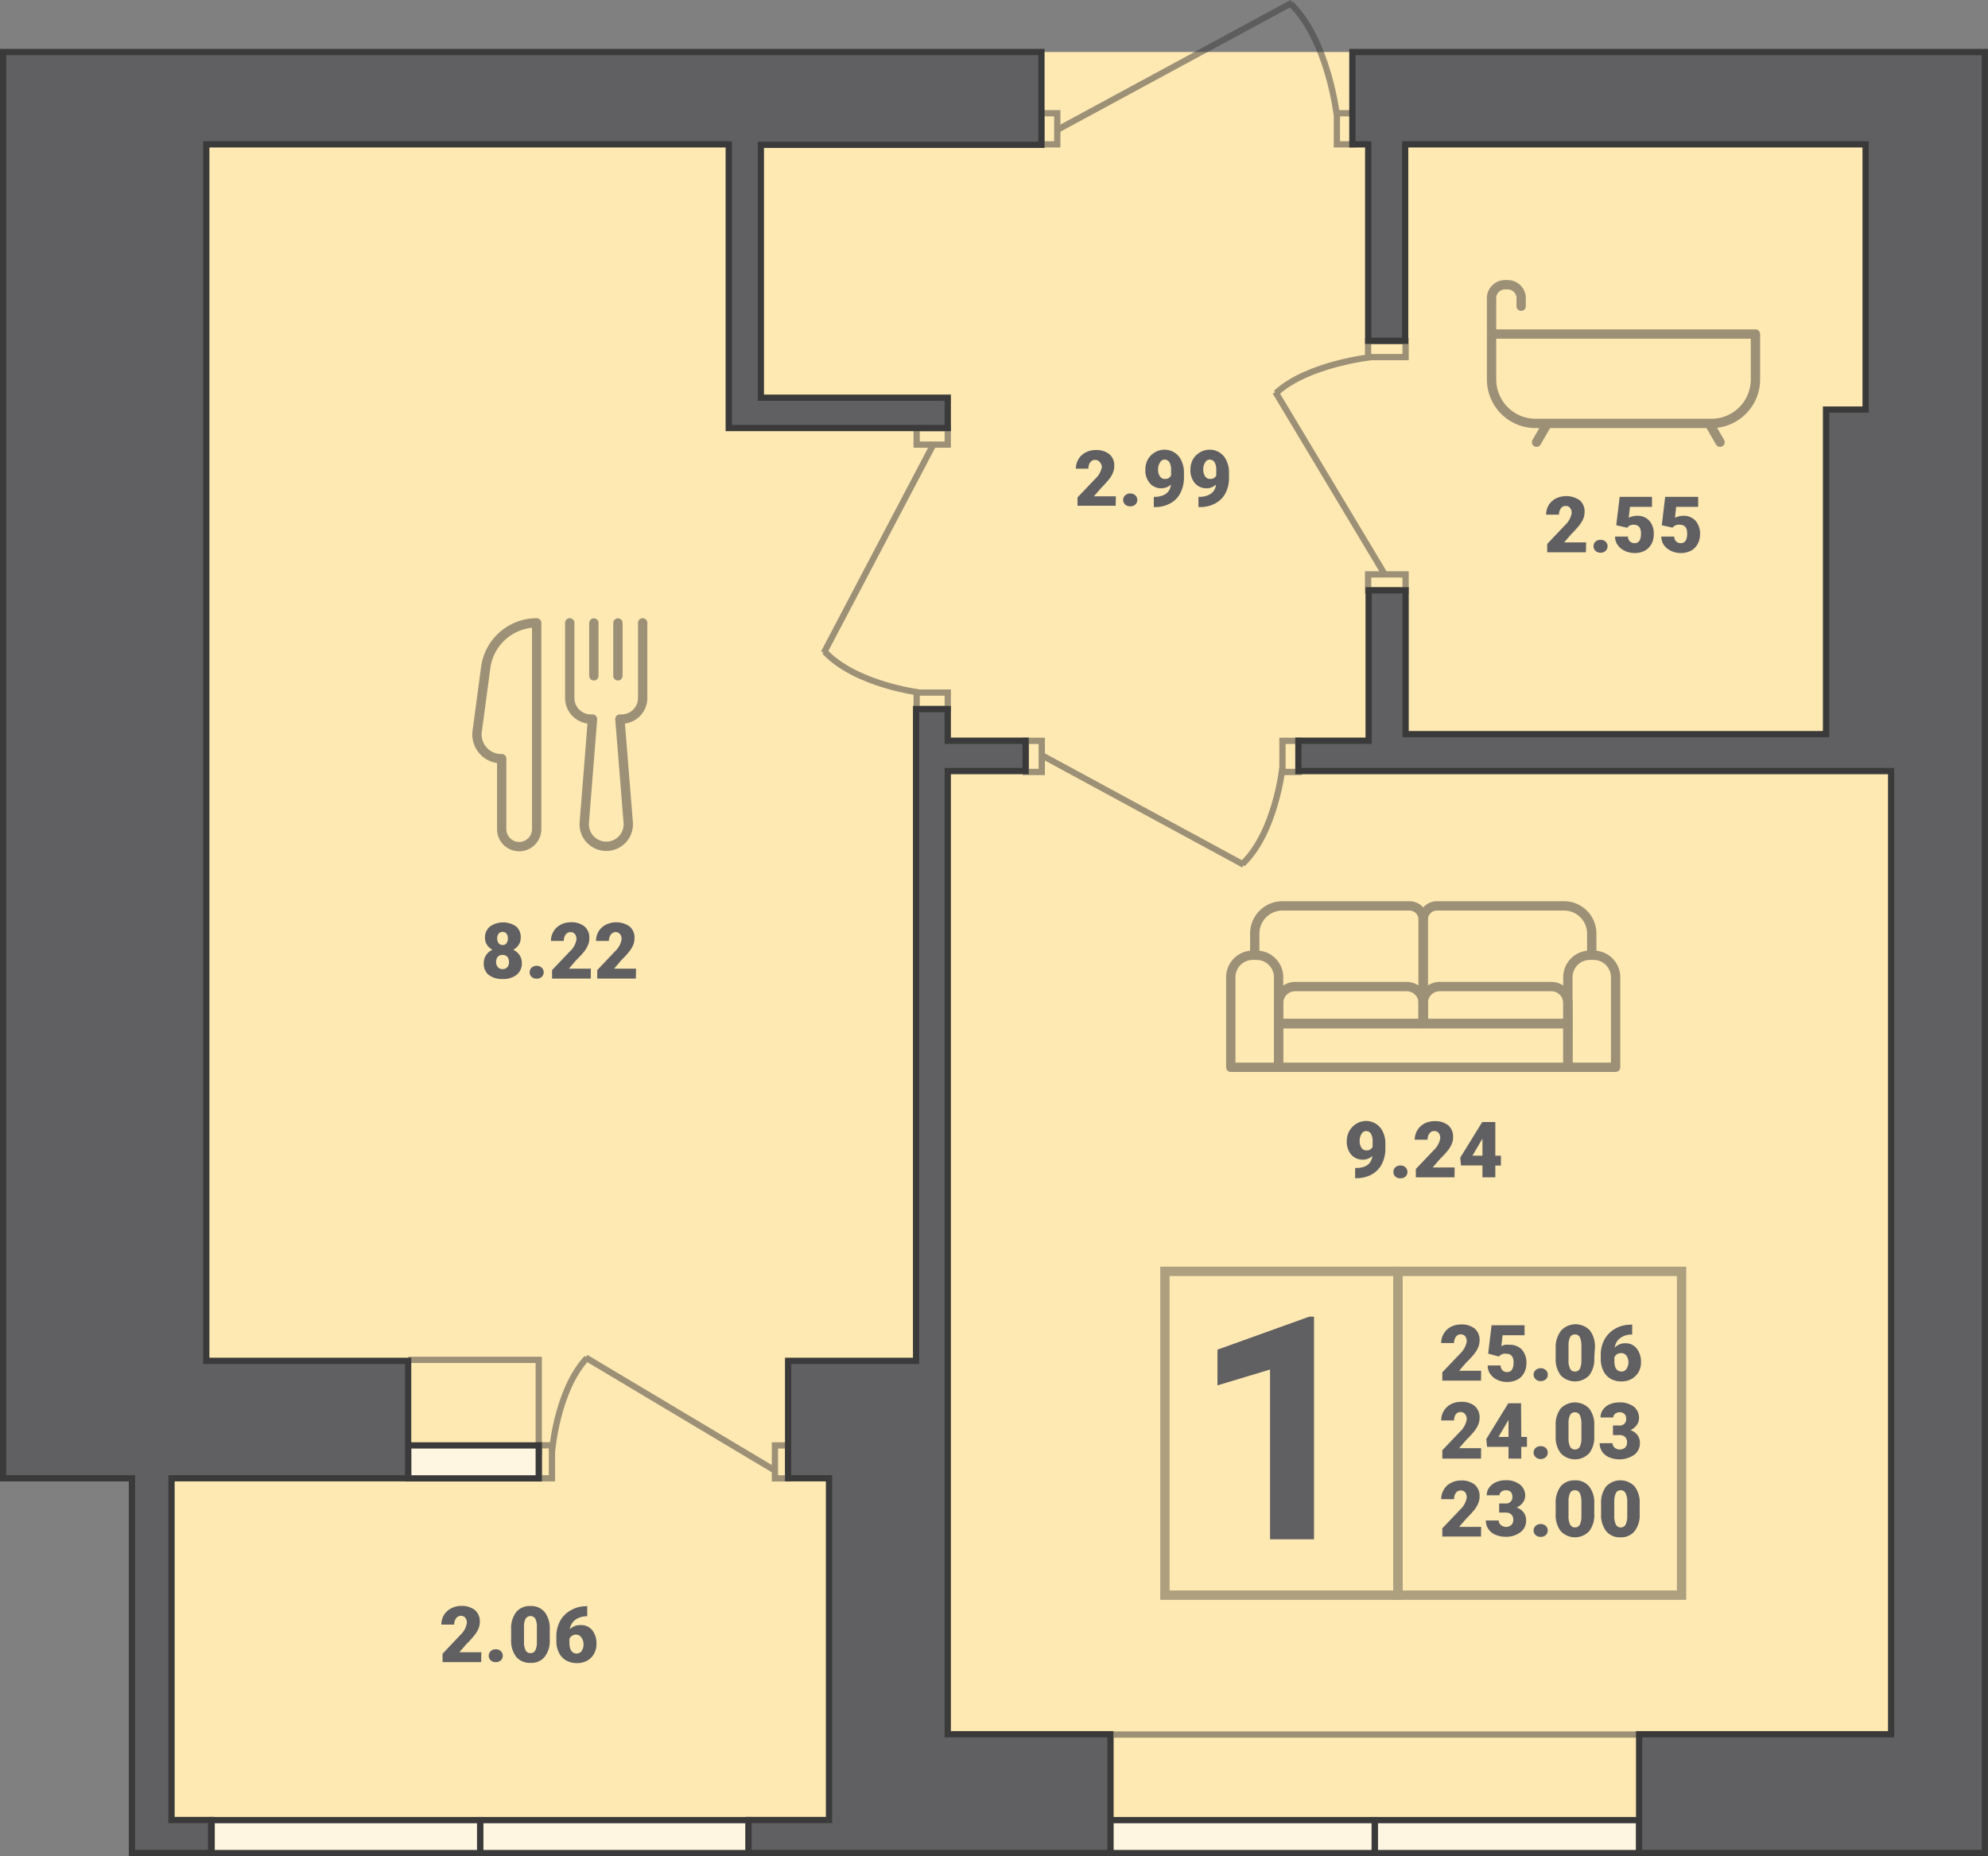 <svg xmlns="http://www.w3.org/2000/svg" viewBox="0 0 180.81 168.82"><rect x="0" y="0" width="180.81" height="168.82" fill="#808080" stroke="none"/><defs><style>.cls-1{fill:#ffe9b3;}.cls-11,.cls-2{fill:#606062;}.cls-3{opacity:0.4;}.cls-10,.cls-4,.cls-5,.cls-7,.cls-9{fill:none;}.cls-4{stroke:#333;}.cls-11,.cls-4,.cls-5,.cls-7,.cls-8{stroke-miterlimit:10;}.cls-10,.cls-4,.cls-9{stroke-width:0.85px;}.cls-10,.cls-11,.cls-5,.cls-7,.cls-8,.cls-9{stroke:#3a3a3a;}.cls-11,.cls-5,.cls-7,.cls-8{stroke-width:0.57px;}.cls-5,.cls-6{opacity:0.5;}.cls-8{fill:#fff6e1;}.cls-10,.cls-9{stroke-linejoin:round;}.cls-10{stroke-linecap:round;}</style></defs><title>(2-4)-5</title><g id="Layer_2" data-name="Layer 2"><g id="Layer_2-2" data-name="Layer 2"><polygon class="cls-1" points="180.52 4.73 0.28 4.73 0.28 134.45 12.04 134.45 12.04 168.53 180.52 168.53 180.52 4.73"/><path class="cls-2" d="M134.7,125.57h-3.52v-.76l1.62-1.7a2,2,0,0,0,.6-1.08.78.78,0,0,0-.14-.5.54.54,0,0,0-.42-.17.52.52,0,0,0-.43.23.93.93,0,0,0-.16.56h-1.17a1.57,1.57,0,0,1,.23-.85,1.66,1.66,0,0,1,.64-.62,2,2,0,0,1,.92-.22,1.88,1.88,0,0,1,1.26.38,1.35,1.35,0,0,1,.44,1.08,1.66,1.66,0,0,1-.11.58,2.41,2.41,0,0,1-.34.59,7.9,7.9,0,0,1-.76.83l-.65.75h2Z"/><path class="cls-2" d="M135.35,123.11l.31-2.58h3v.91h-2l-.11,1a1.41,1.41,0,0,1,.32-.13,1.9,1.9,0,0,1,.4,0,1.49,1.49,0,0,1,1.15.44,1.79,1.79,0,0,1,.41,1.25,1.85,1.85,0,0,1-.22.88,1.47,1.47,0,0,1-.61.6,1.92,1.92,0,0,1-.92.21,2.06,2.06,0,0,1-.89-.19,1.52,1.52,0,0,1-.65-.54,1.23,1.23,0,0,1-.23-.77h1.17a.68.68,0,0,0,.17.44.57.57,0,0,0,.42.16c.39,0,.59-.29.59-.87s-.24-.8-.72-.8a.7.7,0,0,0-.61.26Z"/><path class="cls-2" d="M140.13,124.44a.67.67,0,0,1,.46.17.53.53,0,0,1,.18.42.54.54,0,0,1-.18.42.66.66,0,0,1-.46.16.61.61,0,0,1-.46-.17.55.55,0,0,1,0-.83A.65.65,0,0,1,140.13,124.44Z"/><path class="cls-2" d="M145,123.51a2.4,2.4,0,0,1-.46,1.58,1.8,1.8,0,0,1-2.59,0,2.42,2.42,0,0,1-.46-1.58v-.92A2.43,2.43,0,0,1,142,121a1.79,1.79,0,0,1,2.6,0,2.4,2.4,0,0,1,.46,1.58Zm-1.17-1.07a1.87,1.87,0,0,0-.14-.81.46.46,0,0,0-.45-.26.47.47,0,0,0-.44.24,1.66,1.66,0,0,0-.14.76v1.29a1.72,1.72,0,0,0,.14.82.46.46,0,0,0,.45.26.47.47,0,0,0,.44-.25,1.79,1.79,0,0,0,.14-.8Z"/><path class="cls-2" d="M148.45,120.46v.92h0a1.75,1.75,0,0,0-1.08.31,1.3,1.3,0,0,0-.51.87,1.34,1.34,0,0,1,1-.39,1.25,1.25,0,0,1,1,.48,1.93,1.93,0,0,1,.39,1.25,1.78,1.78,0,0,1-.22.89,1.84,1.84,0,0,1-.64.63,1.82,1.82,0,0,1-.9.22,1.9,1.9,0,0,1-1-.24,1.63,1.63,0,0,1-.65-.7,2.31,2.31,0,0,1-.25-1v-.47a2.82,2.82,0,0,1,.34-1.4,2.49,2.49,0,0,1,1-1,2.76,2.76,0,0,1,1.37-.35Zm-1,2.61a.69.69,0,0,0-.39.1.74.74,0,0,0-.23.27v.35c0,.63.22.95.66.95a.51.51,0,0,0,.44-.24,1.09,1.09,0,0,0,0-1.2A.59.59,0,0,0,147.4,123.07Z"/><path class="cls-2" d="M134.7,132.66h-3.52v-.76l1.62-1.7a2,2,0,0,0,.6-1.09.77.77,0,0,0-.14-.49.56.56,0,0,0-.85,0,1,1,0,0,0-.16.57h-1.17a1.64,1.64,0,0,1,.87-1.47,1.9,1.9,0,0,1,.92-.22,1.83,1.83,0,0,1,1.26.38,1.35,1.35,0,0,1,.44,1.08,1.66,1.66,0,0,1-.11.58,2.61,2.61,0,0,1-.34.59,9,9,0,0,1-.76.83l-.65.75h2Z"/><path class="cls-2" d="M138.36,130.69h.52v.9h-.52v1.07H137.2v-1.07h-1.95l-.07-.71,2-3.25h1.16Zm-2.07,0h.91v-1.55l-.07.12Z"/><path class="cls-2" d="M140.13,131.53a.66.66,0,0,1,.46.16.58.58,0,0,1,0,.84.67.67,0,0,1-.46.17.65.65,0,0,1-.46-.17.56.56,0,0,1,0-.84A.65.65,0,0,1,140.13,131.53Z"/><path class="cls-2" d="M145,130.6a2.35,2.35,0,0,1-.46,1.57,1.78,1.78,0,0,1-2.59,0,2.37,2.37,0,0,1-.46-1.57v-.92a2.41,2.41,0,0,1,.45-1.57,1.79,1.79,0,0,1,2.6,0,2.37,2.37,0,0,1,.46,1.57Zm-1.17-1.07a1.87,1.87,0,0,0-.14-.81.47.47,0,0,0-.45-.27.46.46,0,0,0-.44.25,1.66,1.66,0,0,0-.14.76v1.28a1.77,1.77,0,0,0,.14.83.47.47,0,0,0,.45.26.48.48,0,0,0,.44-.26,1.74,1.74,0,0,0,.14-.79Z"/><path class="cls-2" d="M146.7,129.65h.55a.57.57,0,0,0,.65-.64.55.55,0,0,0-.15-.4.58.58,0,0,0-.44-.16.6.6,0,0,0-.4.13.41.41,0,0,0-.18.34h-1.16a1.17,1.17,0,0,1,.22-.71,1.49,1.49,0,0,1,.61-.49,2.25,2.25,0,0,1,.87-.17,2.09,2.09,0,0,1,1.32.38,1.29,1.29,0,0,1,.48,1.06,1.08,1.08,0,0,1-.2.61,1.38,1.38,0,0,1-.58.47,1.33,1.33,0,0,1,.63.44,1.18,1.18,0,0,1,.23.73,1.29,1.29,0,0,1-.52,1.08,2.4,2.4,0,0,1-2.28.22,1.46,1.46,0,0,1-.64-.52,1.35,1.35,0,0,1-.22-.76h1.17a.51.51,0,0,0,.19.4.67.67,0,0,0,.46.17.71.71,0,0,0,.49-.17.59.59,0,0,0,.18-.44.67.67,0,0,0-.19-.54.75.75,0,0,0-.52-.16h-.57Z"/><path class="cls-2" d="M134.7,139.75h-3.52V139l1.62-1.7a1.91,1.91,0,0,0,.6-1.08.8.8,0,0,0-.14-.5.54.54,0,0,0-.42-.16.51.51,0,0,0-.43.22.94.94,0,0,0-.16.57h-1.17a1.61,1.61,0,0,1,.23-.86,1.57,1.57,0,0,1,.64-.61,1.9,1.9,0,0,1,.92-.23,1.88,1.88,0,0,1,1.26.38,1.37,1.37,0,0,1,.44,1.09,1.6,1.6,0,0,1-.11.57,2.65,2.65,0,0,1-.34.6,10.6,10.6,0,0,1-.76.83l-.65.75h2Z"/><path class="cls-2" d="M136.35,136.74h.55a.57.57,0,0,0,.65-.64.58.58,0,0,0-.15-.41.62.62,0,0,0-.44-.15.6.6,0,0,0-.4.13.4.4,0,0,0-.18.33h-1.16a1.14,1.14,0,0,1,.22-.7,1.49,1.49,0,0,1,.61-.49,2.08,2.08,0,0,1,.87-.18,2,2,0,0,1,1.32.39,1.28,1.28,0,0,1,.48,1,1.09,1.09,0,0,1-.2.62,1.38,1.38,0,0,1-.58.47,1.27,1.27,0,0,1,.63.44,1.18,1.18,0,0,1,.23.73,1.29,1.29,0,0,1-.52,1.08,2.16,2.16,0,0,1-1.36.41,2.33,2.33,0,0,1-.92-.19,1.41,1.41,0,0,1-.64-.53,1.31,1.31,0,0,1-.22-.76h1.17a.53.53,0,0,0,.19.41.73.73,0,0,0,.95,0,.57.57,0,0,0,.18-.43.64.64,0,0,0-.19-.54.75.75,0,0,0-.52-.16h-.57Z"/><path class="cls-2" d="M140.13,138.61a.67.67,0,0,1,.46.17.58.58,0,0,1,0,.84.66.66,0,0,1-.46.16.65.65,0,0,1-.46-.16.56.56,0,0,1,0-.84A.65.65,0,0,1,140.13,138.61Z"/><path class="cls-2" d="M145,137.69a2.37,2.37,0,0,1-.46,1.57,1.78,1.78,0,0,1-2.59,0,2.39,2.39,0,0,1-.46-1.57v-.92a2.46,2.46,0,0,1,.45-1.58,1.6,1.6,0,0,1,1.3-.55,1.57,1.57,0,0,1,1.3.56,2.37,2.37,0,0,1,.46,1.57Zm-1.17-1.07a1.87,1.87,0,0,0-.14-.81.47.47,0,0,0-.45-.27.46.46,0,0,0-.44.25,1.61,1.61,0,0,0-.14.75v1.29a1.7,1.7,0,0,0,.14.82.47.47,0,0,0,.45.27.48.48,0,0,0,.44-.26,1.76,1.76,0,0,0,.14-.8Z"/><path class="cls-2" d="M149.13,137.69a2.37,2.37,0,0,1-.46,1.57,1.57,1.57,0,0,1-1.29.56,1.6,1.6,0,0,1-1.3-.56,2.39,2.39,0,0,1-.46-1.57v-.92a2.4,2.4,0,0,1,.46-1.58,1.79,1.79,0,0,1,2.59,0,2.37,2.37,0,0,1,.46,1.57ZM148,136.62a1.71,1.71,0,0,0-.15-.81.47.47,0,0,0-.45-.27.45.45,0,0,0-.43.25,1.73,1.73,0,0,0-.15.75v1.29a1.83,1.83,0,0,0,.14.82.48.48,0,0,0,.45.27.47.47,0,0,0,.44-.26,1.74,1.74,0,0,0,.15-.8Z"/><path class="cls-2" d="M119.51,140h-4V124.56L110.73,126v-3.25l8.35-3h.43Z"/><g class="cls-3"><rect class="cls-4" x="105.95" y="115.63" width="21.19" height="29.45"/><rect class="cls-4" x="127.15" y="115.63" width="25.79" height="29.45"/></g><polyline class="cls-5" points="49 132.35 49 123.68 37.12 123.68"/><g class="cls-6"><rect class="cls-7" x="69.58" y="132.35" width="3" height="1.2" transform="translate(-61.87 204.04) rotate(-90)"/><rect class="cls-7" x="48.1" y="132.35" width="3" height="1.2" transform="translate(-83.35 182.55) rotate(-90)"/><line class="cls-7" x1="70.49" y1="133.75" x2="53.27" y2="123.47"/><path class="cls-7" d="M50.21,132s.44-5.57,3.17-8.49"/></g><rect class="cls-8" x="37.12" y="131.45" width="11.88" height="3" transform="translate(86.12 265.91) rotate(180)"/><g class="cls-6"><rect class="cls-7" x="92.6" y="68.06" width="2.83" height="1.46" transform="translate(162.81 -25.22) rotate(90)"/><rect class="cls-7" x="115.95" y="68.06" width="2.83" height="1.46" transform="translate(186.16 -48.57) rotate(90)"/><line class="cls-7" x1="94.6" y1="68.61" x2="113.12" y2="78.65"/><path class="cls-7" d="M116.63,69.86S116,75.73,113,78.58"/></g><g class="cls-6"><rect class="cls-7" x="83.37" y="38.93" width="2.83" height="1.5" transform="translate(169.57 79.37) rotate(180)"/><rect class="cls-7" x="83.37" y="62.99" width="2.83" height="1.5" transform="translate(169.57 127.48) rotate(180)"/><line class="cls-7" x1="84.96" y1="40.29" x2="74.93" y2="59.37"/><path class="cls-7" d="M83.72,63s-5.87-.7-8.72-3.74"/></g><g class="cls-6"><rect class="cls-7" x="94.01" y="10.99" width="2.83" height="1.46" transform="translate(83.71 107.14) rotate(-90)"/><rect class="cls-7" x="120.9" y="10.99" width="2.83" height="1.46" transform="translate(110.6 134.03) rotate(-90)"/><line class="cls-7" x1="96.01" y1="11.89" x2="117.51" y2="0.25"/><path class="cls-7" d="M121.58,10.45s-.79-6.81-4.21-10.13"/></g><g class="cls-6"><rect class="cls-7" x="124.44" y="52.23" width="3.41" height="1.46" transform="translate(252.28 105.93) rotate(-180)"/><rect class="cls-7" x="124.44" y="31.01" width="3.41" height="1.46" transform="translate(252.28 63.49) rotate(-180)"/><line class="cls-7" x1="126.03" y1="52.38" x2="116" y2="35.65"/><path class="cls-7" d="M124.79,32.47s-5.87.62-8.73,3.28"/></g><g class="cls-6"><line class="cls-7" x1="101.29" y1="157.76" x2="148.97" y2="157.76"/></g><rect class="cls-8" x="125.02" y="165.53" width="24.06" height="3" transform="translate(274.11 334.07) rotate(180)"/><rect class="cls-8" x="100.96" y="165.53" width="24.06" height="3" transform="translate(225.99 334.07) rotate(180)"/><rect class="cls-8" x="43.66" y="165.53" width="24.42" height="3" transform="translate(111.75 334.07) rotate(180)"/><rect class="cls-8" x="19.24" y="165.53" width="24.42" height="3" transform="translate(62.91 334.07) rotate(180)"/><g class="cls-6"><rect class="cls-9" x="116.29" y="93.1" width="26.31" height="3.97"/><path class="cls-9" d="M144.6,86.88h.34a2,2,0,0,1,2,2v8.19a0,0,0,0,1,0,0H142.6a0,0,0,0,1,0,0V88.89A2,2,0,0,1,144.6,86.88Z"/><path class="cls-9" d="M113.95,86.88h.34a2,2,0,0,1,2,2v8.19a0,0,0,0,1,0,0h-4.35a0,0,0,0,1,0,0V88.89A2,2,0,0,1,113.95,86.88Z"/><path class="cls-9" d="M117.79,89.73h10.15a1.5,1.5,0,0,1,1.5,1.5V93.1a0,0,0,0,1,0,0H116.29a0,0,0,0,1,0,0V91.23A1.5,1.5,0,0,1,117.79,89.73Z"/><path class="cls-9" d="M130.94,89.73H141.1a1.5,1.5,0,0,1,1.5,1.5V93.1a0,0,0,0,1,0,0H129.44a0,0,0,0,1,0,0V91.23A1.5,1.5,0,0,1,130.94,89.73Z"/><path class="cls-9" d="M142.6,93.1H129.44V83.65a1.26,1.26,0,0,1,1.27-1.26h11.54a2.52,2.52,0,0,1,2.52,2.52v2"/><path class="cls-9" d="M116.29,93.1h13.15V83.65a1.25,1.25,0,0,0-1.26-1.26H116.64a2.52,2.52,0,0,0-2.52,2.52v2"/></g><path class="cls-2" d="M124.82,105.13a1.2,1.2,0,0,1-.84.34,1.36,1.36,0,0,1-1.09-.46,1.81,1.81,0,0,1-.4-1.24,1.88,1.88,0,0,1,.23-.9,1.81,1.81,0,0,1,.63-.66,1.68,1.68,0,0,1,2.42.72A2.4,2.4,0,0,1,126,104v.45a3,3,0,0,1-.33,1.44,2.28,2.28,0,0,1-.93.94,2.94,2.94,0,0,1-1.41.33h-.08v-.93h.22C124.29,106.18,124.73,105.82,124.82,105.13Zm-.53-.5a.57.57,0,0,0,.55-.33v-.48a1.28,1.28,0,0,0-.16-.72.53.53,0,0,0-.44-.23.48.48,0,0,0-.41.26,1.2,1.2,0,0,0-.17.64,1.09,1.09,0,0,0,.17.63A.53.53,0,0,0,124.29,104.63Z"/><path class="cls-2" d="M127.37,106a.67.67,0,0,1,.46.17.58.58,0,0,1,0,.84.66.66,0,0,1-.46.16.65.65,0,0,1-.46-.16.58.58,0,0,1-.18-.42.54.54,0,0,1,.18-.42A.65.65,0,0,1,127.37,106Z"/><path class="cls-2" d="M132.29,107.08h-3.52v-.76l1.62-1.7a1.94,1.94,0,0,0,.6-1.08.78.78,0,0,0-.14-.5.52.52,0,0,0-.41-.17.53.53,0,0,0-.44.23.93.93,0,0,0-.16.56h-1.17a1.69,1.69,0,0,1,.23-.85,1.66,1.66,0,0,1,.64-.62,2,2,0,0,1,.92-.22,1.88,1.88,0,0,1,1.26.38,1.35,1.35,0,0,1,.44,1.08,1.46,1.46,0,0,1-.11.58,2.41,2.41,0,0,1-.34.59,7.9,7.9,0,0,1-.76.83l-.65.75h2Z"/><path class="cls-2" d="M136,105.11h.51v.9H136v1.07h-1.17V106h-1.95l-.07-.71,2-3.24v0H136Zm-2.08,0h.91v-1.55l-.07.12Z"/><g class="cls-6"><path class="cls-10" d="M51.82,56.65v6.84a1.92,1.92,0,0,0,1.91,1.91h.16l-.75,9.44a2,2,0,0,0,2,2.13h0a2,2,0,0,0,2-2.13l-.76-9.44h.16a1.91,1.91,0,0,0,1.91-1.91V56.65"/><path class="cls-9" d="M48.81,56.65h0V75.38A1.59,1.59,0,0,1,47.22,77h0a1.59,1.59,0,0,1-1.59-1.59V69h0a2.2,2.2,0,0,1-2.23-2.49l.77-5.75A4.68,4.68,0,0,1,48.81,56.65Z"/><line class="cls-10" x1="54.01" y1="56.66" x2="54.01" y2="61.47"/><line class="cls-10" x1="56.2" y1="56.66" x2="56.2" y2="61.47"/></g><path class="cls-2" d="M47.36,85.28a1.18,1.18,0,0,1-.18.65,1.28,1.28,0,0,1-.5.45,1.5,1.5,0,0,1,.57.48,1.28,1.28,0,0,1,.21.73A1.3,1.3,0,0,1,47,88.65a1.94,1.94,0,0,1-1.28.39,2,2,0,0,1-1.3-.39A1.31,1.31,0,0,1,44,87.59a1.27,1.27,0,0,1,.21-.72,1.34,1.34,0,0,1,.58-.49,1.28,1.28,0,0,1-.5-.45,1.18,1.18,0,0,1-.18-.65,1.26,1.26,0,0,1,.44-1,2.07,2.07,0,0,1,2.42,0A1.29,1.29,0,0,1,47.36,85.28Zm-1.07,2.21a.68.68,0,0,0-.16-.48.55.55,0,0,0-.42-.16.57.57,0,0,0-.43.16.73.73,0,0,0-.16.48.69.69,0,0,0,.17.48.54.54,0,0,0,.43.17.5.5,0,0,0,.41-.17A.65.65,0,0,0,46.29,87.49Zm-.58-2.73a.44.44,0,0,0-.36.16.67.67,0,0,0-.13.43.71.71,0,0,0,.13.43.43.43,0,0,0,.37.17.39.39,0,0,0,.35-.17.71.71,0,0,0,.12-.43.69.69,0,0,0-.12-.43A.44.44,0,0,0,45.71,84.76Z"/><path class="cls-2" d="M48.81,87.84a.67.67,0,0,1,.46.17.58.58,0,0,1,0,.84.66.66,0,0,1-.46.16.65.65,0,0,1-.46-.16.58.58,0,0,1,0-.84A.65.65,0,0,1,48.81,87.84Z"/><path class="cls-2" d="M53.73,89H50.21v-.77l1.62-1.7a1.91,1.91,0,0,0,.6-1.08.8.8,0,0,0-.14-.5.52.52,0,0,0-.41-.17.53.53,0,0,0-.44.23.94.94,0,0,0-.16.57H50.11a1.61,1.61,0,0,1,.23-.86,1.57,1.57,0,0,1,.64-.61,1.9,1.9,0,0,1,.92-.23,1.88,1.88,0,0,1,1.26.38,1.32,1.32,0,0,1,.44,1.08,1.43,1.43,0,0,1-.11.58,2.65,2.65,0,0,1-.34.6,9.21,9.21,0,0,1-.76.82l-.65.76h2Z"/><path class="cls-2" d="M57.83,89H54.32v-.77l1.61-1.7a1.91,1.91,0,0,0,.6-1.08.75.75,0,0,0-.14-.5.54.54,0,0,0-.84.06.94.94,0,0,0-.17.57H54.21a1.7,1.7,0,0,1,.23-.86,1.59,1.59,0,0,1,.65-.61,2.12,2.12,0,0,1,2.17.15,1.33,1.33,0,0,1,.45,1.08,1.62,1.62,0,0,1-.11.58,2.73,2.73,0,0,1-.35.6,8.79,8.79,0,0,1-.75.82l-.65.76h2Z"/><path class="cls-2" d="M43.76,151.17H40.25v-.76l1.61-1.7a1.91,1.91,0,0,0,.6-1.08.75.75,0,0,0-.14-.5.54.54,0,0,0-.84.06.94.94,0,0,0-.17.57H40.14a1.7,1.7,0,0,1,.23-.86,1.59,1.59,0,0,1,.65-.61,1.87,1.87,0,0,1,.92-.23,1.91,1.91,0,0,1,1.26.38,1.35,1.35,0,0,1,.44,1.08,1.62,1.62,0,0,1-.11.58,2.47,2.47,0,0,1-.35.59,7.59,7.59,0,0,1-.75.83l-.65.75h2Z"/><path class="cls-2" d="M45.09,150a.67.67,0,0,1,.46.17.58.58,0,0,1,0,.84.66.66,0,0,1-.46.16.65.65,0,0,1-.46-.16.58.58,0,0,1,0-.84A.65.65,0,0,1,45.09,150Z"/><path class="cls-2" d="M50,149.12a2.37,2.37,0,0,1-.46,1.57,1.56,1.56,0,0,1-1.29.55,1.6,1.6,0,0,1-1.3-.55,2.39,2.39,0,0,1-.46-1.57v-.93a2.37,2.37,0,0,1,.46-1.57,1.56,1.56,0,0,1,1.29-.55,1.6,1.6,0,0,1,1.3.55A2.42,2.42,0,0,1,50,148.2Zm-1.17-1.07a1.75,1.75,0,0,0-.14-.82.52.52,0,0,0-.89,0,1.58,1.58,0,0,0-.14.75v1.29a1.72,1.72,0,0,0,.14.82.46.46,0,0,0,.45.26.47.47,0,0,0,.44-.25,1.79,1.79,0,0,0,.14-.8Z"/><path class="cls-2" d="M53.41,146.06V147h0a1.81,1.81,0,0,0-1.07.31,1.31,1.31,0,0,0-.52.87,1.37,1.37,0,0,1,1-.38,1.3,1.3,0,0,1,1.05.47,1.93,1.93,0,0,1,.38,1.26,1.77,1.77,0,0,1-.22.88,1.59,1.59,0,0,1-.63.63,1.88,1.88,0,0,1-.91.22,2,2,0,0,1-1-.24,1.63,1.63,0,0,1-.65-.7,2.19,2.19,0,0,1-.24-1v-.47a2.92,2.92,0,0,1,.33-1.4,2.4,2.4,0,0,1,1-1,2.68,2.68,0,0,1,1.38-.36Zm-1,2.61a.67.67,0,0,0-.62.37v.35c0,.64.22,1,.66,1a.56.56,0,0,0,.45-.23,1,1,0,0,0,.17-.6,1,1,0,0,0-.18-.61A.59.59,0,0,0,52.36,148.67Z"/><path class="cls-2" d="M101.47,46H98v-.76l1.62-1.7a1.94,1.94,0,0,0,.6-1.08A.8.8,0,0,0,100,42a.52.52,0,0,0-.41-.17.54.54,0,0,0-.44.23.94.94,0,0,0-.16.57H97.85a1.7,1.7,0,0,1,.23-.86,1.63,1.63,0,0,1,.64-.61,1.94,1.94,0,0,1,.93-.23,1.87,1.87,0,0,1,1.25.38,1.32,1.32,0,0,1,.44,1.08,1.43,1.43,0,0,1-.11.58,2.12,2.12,0,0,1-.34.59,8.81,8.81,0,0,1-.75.83l-.65.75h2Z"/><path class="cls-2" d="M102.8,44.88a.67.67,0,0,1,.46.17.58.58,0,0,1,0,.84.66.66,0,0,1-.46.16.65.65,0,0,1-.46-.16.56.56,0,0,1,0-.84A.65.65,0,0,1,102.8,44.88Z"/><path class="cls-2" d="M106.5,44.07a1.28,1.28,0,0,1-.85.34,1.35,1.35,0,0,1-1.08-.47,1.81,1.81,0,0,1-.4-1.24,1.87,1.87,0,0,1,.22-.9,1.71,1.71,0,0,1,.63-.65,1.65,1.65,0,0,1,.9-.25,1.66,1.66,0,0,1,1.53,1,2.39,2.39,0,0,1,.23,1.06v.45a3,3,0,0,1-.33,1.44,2.17,2.17,0,0,1-.93.94,2.88,2.88,0,0,1-1.41.33h-.07v-.93h.22C106,45.11,106.41,44.75,106.5,44.07Zm-.53-.51a.57.57,0,0,0,.54-.32v-.49a1.28,1.28,0,0,0-.16-.72.52.52,0,0,0-.44-.23.48.48,0,0,0-.41.27,1.14,1.14,0,0,0-.17.63,1.07,1.07,0,0,0,.17.63A.54.54,0,0,0,106,43.56Z"/><path class="cls-2" d="M110.6,44.07a1.25,1.25,0,0,1-.84.34,1.37,1.37,0,0,1-1.09-.47,1.81,1.81,0,0,1-.4-1.24,1.87,1.87,0,0,1,.22-.9,1.67,1.67,0,0,1,.64-.65,1.64,1.64,0,0,1,.89-.25,1.64,1.64,0,0,1,1.53,1,2.39,2.39,0,0,1,.23,1.06v.45a3,3,0,0,1-.32,1.44,2.19,2.19,0,0,1-.94.94,2.88,2.88,0,0,1-1.41.33H109v-.93h.22C110.06,45.11,110.51,44.75,110.6,44.07Zm-.53-.51a.57.57,0,0,0,.55-.32v-.49a1.37,1.37,0,0,0-.16-.72.53.53,0,0,0-.44-.23.5.5,0,0,0-.42.27,1.14,1.14,0,0,0-.16.63,1.07,1.07,0,0,0,.17.63A.53.53,0,0,0,110.07,43.56Z"/><g class="cls-6"><line class="cls-10" x1="155.51" y1="38.61" x2="156.44" y2="40.22"/><line class="cls-10" x1="140.68" y1="38.61" x2="139.75" y2="40.22"/><path class="cls-9" d="M135.66,30.38h24a0,0,0,0,1,0,0v4.13a4,4,0,0,1-4,4h-16a4,4,0,0,1-4-4V30.38A0,0,0,0,1,135.66,30.38Z"/><path class="cls-10" d="M135.66,30.38V27a1.24,1.24,0,0,1,1.35-1.1h0a1.24,1.24,0,0,1,1.34,1.1v.85"/></g><path class="cls-2" d="M144.24,50.23h-3.52v-.76l1.62-1.71a1.91,1.91,0,0,0,.6-1.08.7.7,0,0,0-.14-.49.48.48,0,0,0-.41-.17.5.5,0,0,0-.43.22,1,1,0,0,0-.17.57h-1.17a1.73,1.73,0,0,1,.23-.86,1.66,1.66,0,0,1,.65-.61,2.17,2.17,0,0,1,2.18.16,1.35,1.35,0,0,1,.44,1.08,1.66,1.66,0,0,1-.11.58,2.68,2.68,0,0,1-.35.59,8.65,8.65,0,0,1-.75.83l-.65.75h2Z"/><path class="cls-2" d="M145.57,49.1a.66.66,0,0,1,.46.16.58.58,0,0,1,0,.84.67.67,0,0,1-.46.17.65.65,0,0,1-.46-.17.58.58,0,0,1,0-.84A.65.65,0,0,1,145.57,49.1Z"/><path class="cls-2" d="M147,47.77l.31-2.58h2.94v.91h-2l-.12,1a1.33,1.33,0,0,1,.33-.13,1.39,1.39,0,0,1,.4-.06,1.46,1.46,0,0,1,1.15.45,1.77,1.77,0,0,1,.4,1.25,1.81,1.81,0,0,1-.21.87,1.56,1.56,0,0,1-.61.61,1.92,1.92,0,0,1-.92.21,2,2,0,0,1-.89-.2,1.57,1.57,0,0,1-.65-.53,1.32,1.32,0,0,1-.24-.77h1.17a.65.65,0,0,0,.18.44.61.61,0,0,0,.42.16c.39,0,.59-.29.59-.87s-.24-.81-.72-.81A.7.7,0,0,0,148,48Z"/><path class="cls-2" d="M151.14,47.77l.31-2.58h3v.91h-2l-.11,1a1.41,1.41,0,0,1,.32-.13,1.44,1.44,0,0,1,.4-.06,1.46,1.46,0,0,1,1.15.45,1.78,1.78,0,0,1,.41,1.25,1.81,1.81,0,0,1-.22.87,1.49,1.49,0,0,1-.61.61,1.92,1.92,0,0,1-.92.21,2.07,2.07,0,0,1-.89-.2,1.64,1.64,0,0,1-.65-.53,1.32,1.32,0,0,1-.23-.77h1.17a.7.7,0,0,0,.17.44.61.61,0,0,0,.42.16c.39,0,.59-.29.59-.87s-.24-.81-.72-.81a.72.72,0,0,0-.61.27Z"/><path class="cls-11" d="M86.2,38.93V36.17h-17v-23H94.72V4.73H.28V134.45H12v34.08h7.2v-3h-3.6V134.45H37.12V123.77H18.76V13.13H66.28v25.8Zm0,31.2h7.08V67.37H86.2V64.49H83.32v59.28H71.68v10.68H75.4v31.08H68.08v3H101v-10.8H86.2ZM123,4.73v8.4h1.44V31h3.36V13.13h41.88V37.25h-3.6V66.77H127.84V53.69h-3.36V67.37h-6.39v2.76H172v87.6H149.08v10.8h31.44V4.73Z"/></g></g></svg>